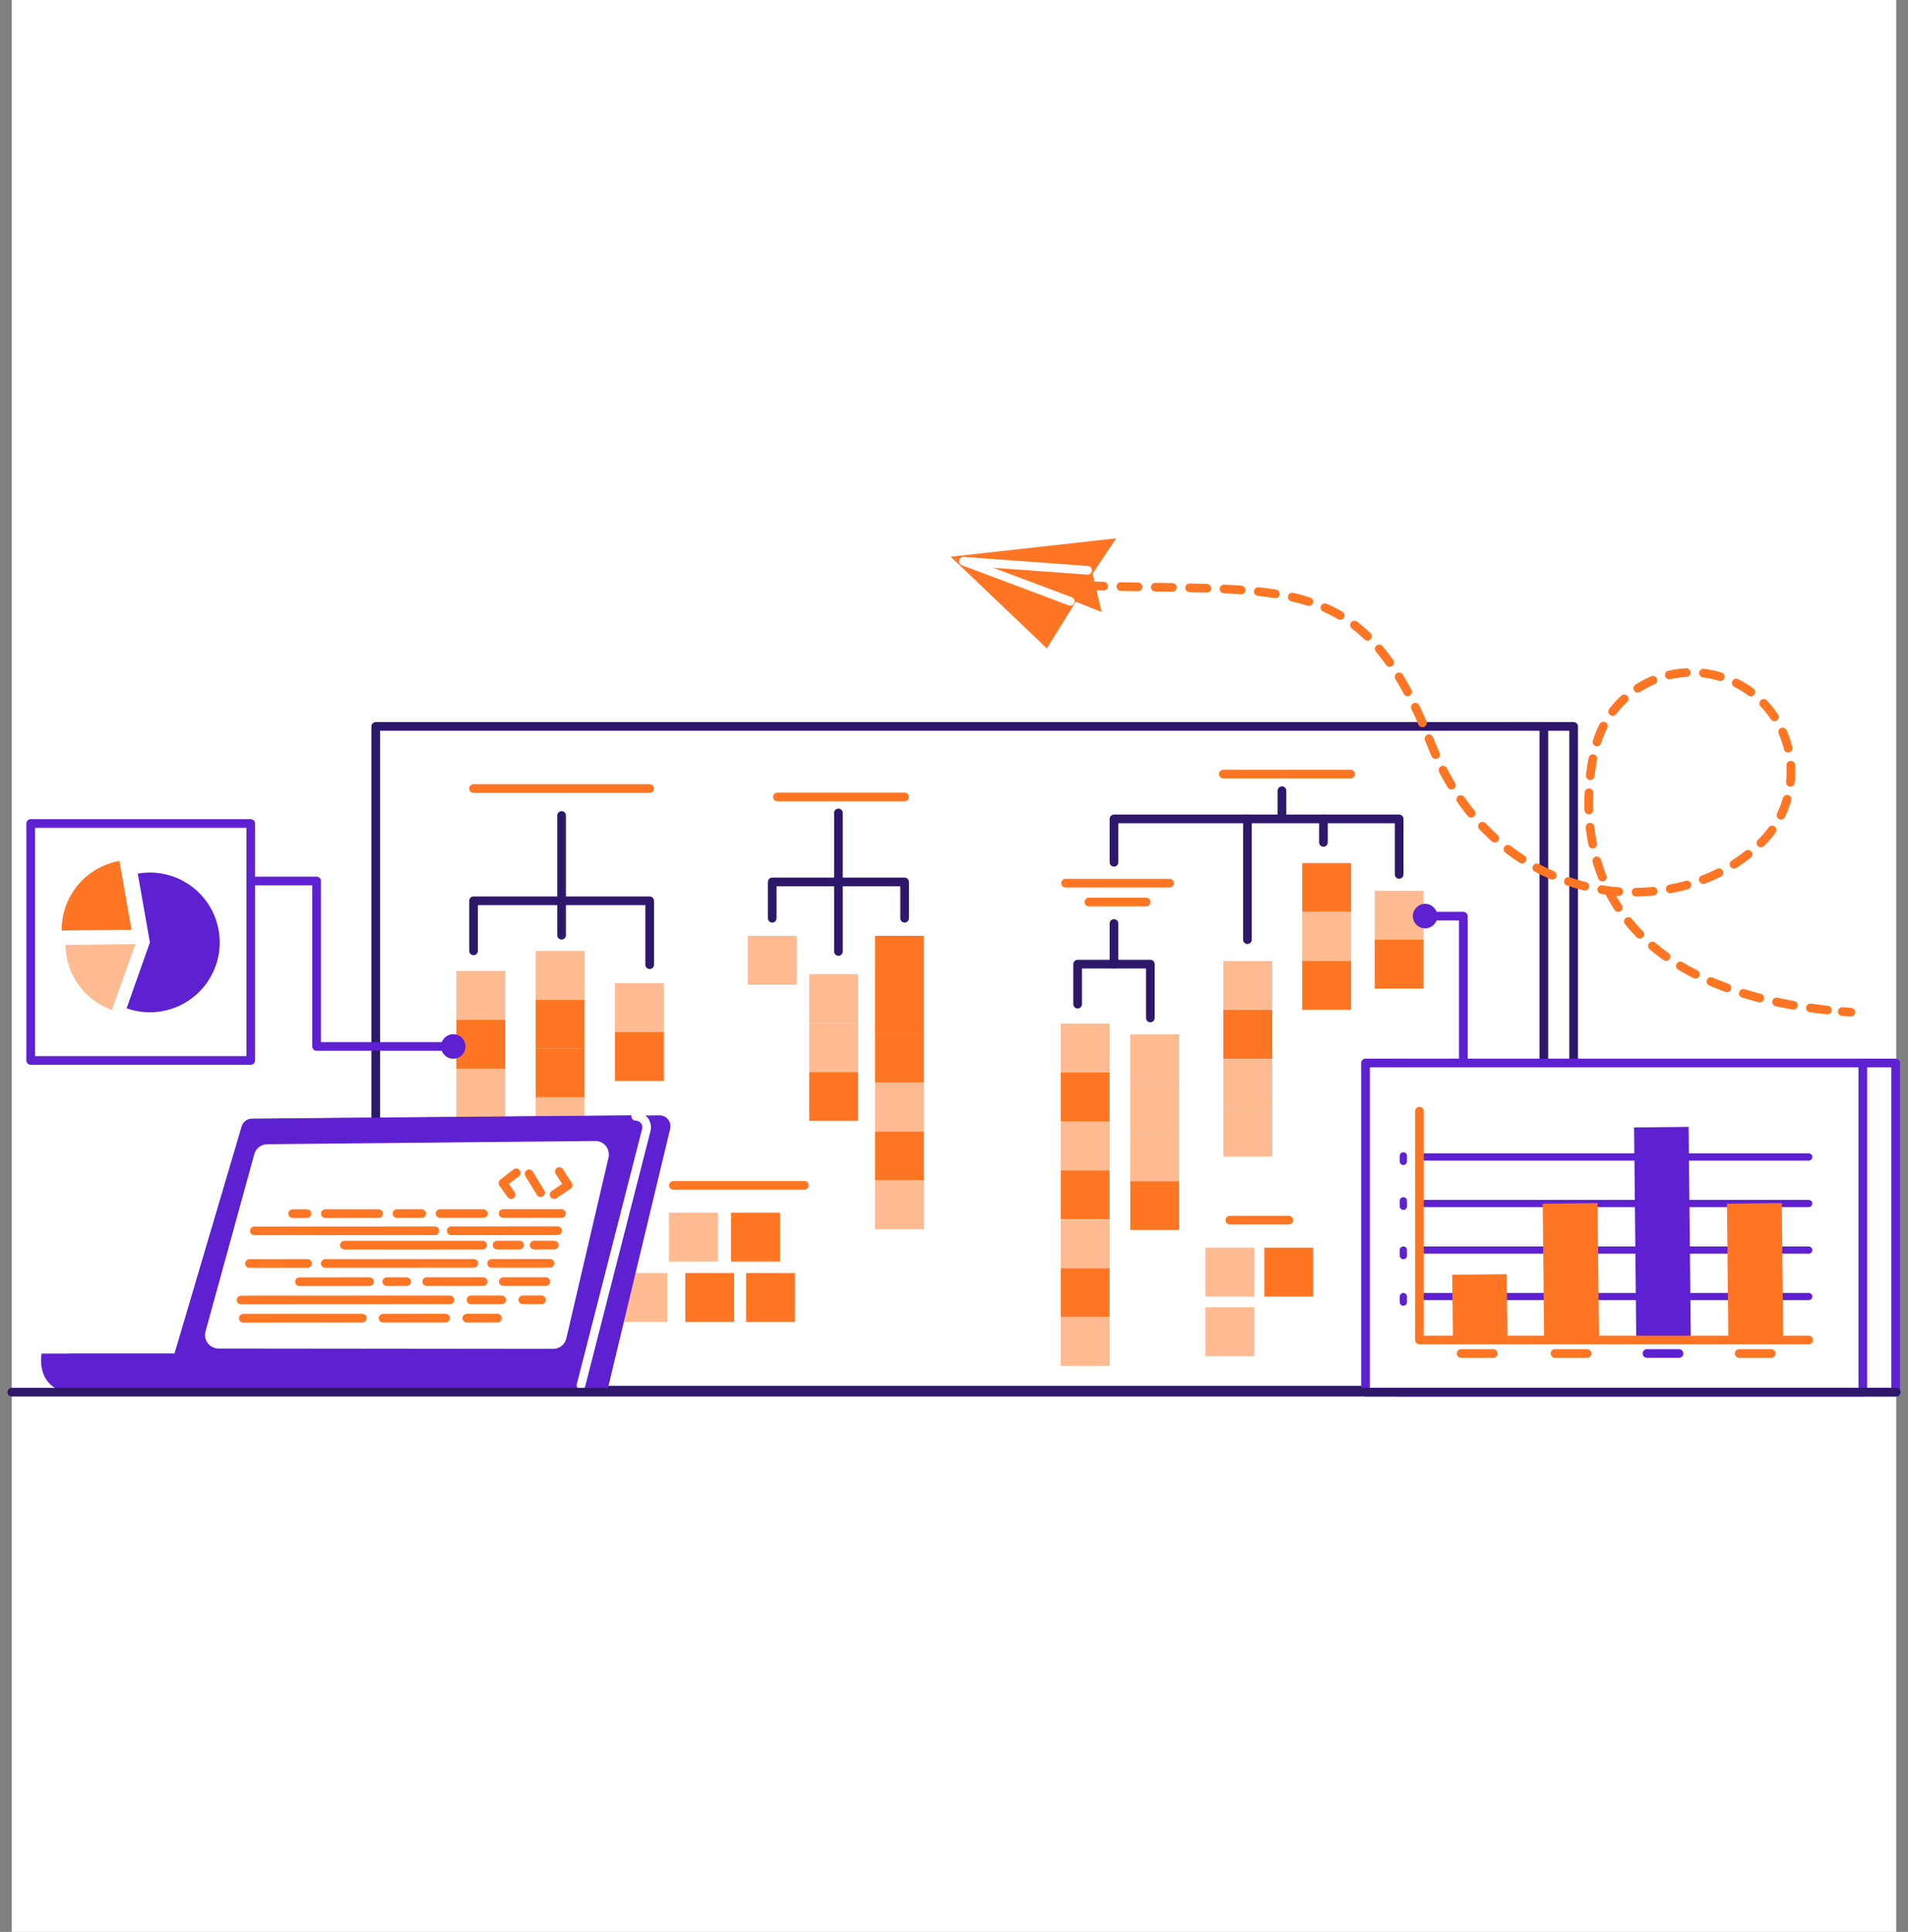 <svg xmlns="http://www.w3.org/2000/svg" width="162" height="164" viewBox="0 0 162 164" fill="none"><rect x="0" y="0" width="162" height="164" fill="#808080" stroke="none"/><rect width="160" height="164" transform="translate(1)" fill="white"></rect><path d="M133.611 102.308V61.666H128.556V102.645L133.611 102.308Z" fill="white" stroke="#2E186A" stroke-width="0.736" stroke-linecap="round" stroke-linejoin="round"></path><path d="M131.084 61.666H31.901V118.012H131.084V61.666Z" fill="white" stroke="#2E186A" stroke-width="0.736" stroke-linecap="round" stroke-linejoin="round"></path><path d="M56.359 83.46H52.208V87.612H56.359V83.46Z" fill="#FEBA91"></path><path d="M56.359 87.612H52.208V91.764H56.359V87.612Z" fill="#FE7624"></path><path d="M120.872 75.618H116.72V79.77H120.872V75.618Z" fill="#FEBA91"></path><path d="M120.872 79.769H116.72V83.921H120.872V79.769Z" fill="#FE7624"></path><path d="M42.896 82.423H38.744V86.575H42.896V82.423Z" fill="#FEBA91"></path><path d="M42.896 86.575H38.744V90.727H42.896V86.575Z" fill="#FE7624"></path><path d="M42.896 90.728H38.744V94.88H42.896V90.728Z" fill="#FEBA91"></path><path d="M72.856 82.695H68.705V86.847H72.856V82.695Z" fill="#FEBA91"></path><path d="M72.856 86.848H68.705V91H72.856V86.848Z" fill="#FEBA91"></path><path d="M72.856 91.001H68.705V95.153H72.856V91.001Z" fill="#FE7624"></path><path d="M114.714 73.265H110.562V77.416H114.714V73.265Z" fill="#FE7624"></path><path d="M114.714 77.418H110.562V81.57H114.714V77.418Z" fill="#FEBA91"></path><path d="M114.714 81.57H110.562V85.722H114.714V81.57Z" fill="#FE7624"></path><path d="M100.117 87.808H95.965V91.96H100.117V87.808Z" fill="#FEBA91"></path><path d="M100.117 91.96H95.966V96.112H100.117V91.96Z" fill="#FEBA91"></path><path d="M100.117 96.112H95.966V100.264H100.117V96.112Z" fill="#FEBA91"></path><path d="M100.117 100.266H95.966V104.418H100.117V100.266Z" fill="#FE7624"></path><path d="M108.02 81.578H103.868V85.73H108.02V81.578Z" fill="#FEBA91"></path><path d="M108.02 85.731H103.868V89.883H108.02V85.731Z" fill="#FE7624"></path><path d="M108.02 89.883H103.868V94.035H108.02V89.883Z" fill="#FEBA91"></path><path d="M108.02 94.036H103.868V98.188H108.02V94.036Z" fill="#FEBA91"></path><path d="M67.641 79.44H63.489V83.592H67.641V79.44Z" fill="#FEBA91"></path><path d="M78.444 79.44H74.292V83.592H78.444V79.44Z" fill="#FE7624"></path><path d="M78.443 83.592H74.291V87.744H78.443V83.592Z" fill="#FE7624"></path><path d="M78.444 87.744H74.292V91.896H78.444V87.744Z" fill="#FE7624"></path><path d="M78.444 91.897H74.292V96.048H78.444V91.897Z" fill="#FEBA91"></path><path d="M78.444 96.049H74.292V100.201H78.444V96.049Z" fill="#FE7624"></path><path d="M78.444 100.202H74.292V104.354H78.444V100.202Z" fill="#FEBA91"></path><path d="M94.21 86.894H90.058V91.046H94.21V86.894Z" fill="#FEBA91"></path><path d="M94.21 111.81H90.058V115.961H94.21V111.81Z" fill="#FEBA91"></path><path d="M94.21 91.047H90.058V95.199H94.21V91.047Z" fill="#FE7624"></path><path d="M94.21 95.199H90.058V99.351H94.21V95.199Z" fill="#FEBA91"></path><path d="M94.21 99.353H90.058V103.504H94.21V99.353Z" fill="#FE7624"></path><path d="M94.21 103.505H90.058V107.657H94.21V103.505Z" fill="#FEBA91"></path><path d="M94.21 107.657H90.058V111.809H94.21V107.657Z" fill="#FE7624"></path><path d="M49.628 80.721H45.476V84.873H49.628V80.721Z" fill="#FEBA91"></path><path d="M49.629 84.873H45.477V89.025H49.629V84.873Z" fill="#FE7624"></path><path d="M49.629 89.025H45.477V93.177H49.629V89.025Z" fill="#FE7624"></path><path d="M49.629 93.141H45.477V97.293H49.629V93.141Z" fill="#FEBA91"></path><path d="M60.952 102.943H56.8V107.095H60.952V102.943Z" fill="#FEBA91"></path><path d="M66.22 102.943H62.068V107.095H66.22V102.943Z" fill="#FE7624"></path><path d="M106.498 105.919H102.346V110.071H106.498V105.919Z" fill="#FEBA91"></path><path d="M111.5 105.919H107.348V110.071H111.5V105.919Z" fill="#FE7624"></path><path d="M106.498 110.974H102.346V115.126H106.498V110.974Z" fill="#FEBA91"></path><path d="M67.497 108.066H63.345V112.218H67.497V108.066Z" fill="#FE7624"></path><path d="M62.334 108.066H58.182V112.218H62.334V108.066Z" fill="#FE7624"></path><path d="M56.673 108.066H52.521V112.218H56.673V108.066Z" fill="#FEBA91"></path><path d="M40.207 80.721V76.467H55.161V81.894" stroke="#2E186A" stroke-width="0.736" stroke-linecap="round" stroke-linejoin="round"></path><path d="M47.684 79.392V69.228" stroke="#2E186A" stroke-width="0.736" stroke-linecap="round" stroke-linejoin="round"></path><path d="M65.566 77.951V74.865H76.806V77.951" stroke="#2E186A" stroke-width="0.736" stroke-linecap="round" stroke-linejoin="round"></path><path d="M71.187 80.771V69.011" stroke="#2E186A" stroke-width="0.736" stroke-linecap="round" stroke-linejoin="round"></path><path d="M40.207 66.941H55.161" stroke="#FE7624" stroke-width="0.736" stroke-linecap="round" stroke-linejoin="round"></path><path d="M66.004 67.653H76.806" stroke="#FE7624" stroke-width="0.736" stroke-linecap="round" stroke-linejoin="round"></path><path d="M103.868 65.714H114.671" stroke="#FE7624" stroke-width="0.736" stroke-linecap="round" stroke-linejoin="round"></path><path d="M57.173 100.627H68.295" stroke="#FE7624" stroke-width="0.736" stroke-linecap="round" stroke-linejoin="round"></path><path d="M117.352 90.733H126.56" stroke="#2E186A" stroke-width="0.736" stroke-linecap="round" stroke-linejoin="round"></path><path d="M104.422 103.579H109.424" stroke="#FE7624" stroke-width="0.736" stroke-linecap="round" stroke-linejoin="round"></path><path d="M91.497 85.244V81.847H97.67V86.415" stroke="#2E186A" stroke-width="0.736" stroke-linecap="round" stroke-linejoin="round"></path><path d="M94.584 73.199V69.519H118.796V74.229" stroke="#2E186A" stroke-width="0.736" stroke-linecap="round" stroke-linejoin="round"></path><path d="M94.584 81.847V78.397" stroke="#2E186A" stroke-width="0.736" stroke-linecap="round" stroke-linejoin="round"></path><path d="M105.914 79.769V69.519" stroke="#2E186A" stroke-width="0.736" stroke-linecap="round" stroke-linejoin="round"></path><path d="M112.368 71.515V69.519" stroke="#2E186A" stroke-width="0.736" stroke-linecap="round" stroke-linejoin="round"></path><path d="M108.846 69.119V67.123" stroke="#2E186A" stroke-width="0.736" stroke-linecap="round" stroke-linejoin="round"></path><path d="M90.468 74.973H99.302" stroke="#FE7624" stroke-width="0.736" stroke-linecap="round" stroke-linejoin="round"></path><path d="M92.456 76.574H97.315" stroke="#FE7624" stroke-width="0.736" stroke-linecap="round" stroke-linejoin="round"></path><path d="M21.291 69.908H2.604V90.024H21.291V69.908Z" fill="white" stroke="#5D21D1" stroke-width="0.736" stroke-linecap="round" stroke-linejoin="round"></path><path d="M12.665 74.072C12.34 74.075 12.017 74.105 11.698 74.162L12.727 80.002L10.751 85.595C11.567 85.883 12.437 85.989 13.299 85.905C14.162 85.821 14.995 85.55 15.741 85.109C16.486 84.669 17.127 84.07 17.617 83.356C18.107 82.641 18.434 81.829 18.576 80.974C18.718 80.12 18.671 79.244 18.438 78.41C18.206 77.576 17.793 76.802 17.23 76.144C16.666 75.486 15.966 74.96 15.177 74.602C14.388 74.244 13.531 74.063 12.665 74.072Z" fill="#5D21D1"></path><path d="M5.557 80.218C5.572 81.43 5.957 82.609 6.661 83.596C7.364 84.582 8.353 85.331 9.494 85.74L11.488 80.153L5.557 80.218Z" fill="#FEBA91"></path><path d="M10.138 73.088C8.754 73.332 7.502 74.059 6.605 75.141C5.707 76.222 5.223 77.587 5.238 78.992L11.169 78.929L10.138 73.088Z" fill="#FE7624"></path><path d="M21.291 74.789H26.881V88.836H38.484" stroke="#5D21D1" stroke-width="0.736" stroke-linecap="round" stroke-linejoin="round"></path><path d="M38.484 89.876C39.058 89.876 39.524 89.41 39.524 88.835C39.524 88.261 39.058 87.795 38.484 87.795C37.909 87.795 37.443 88.261 37.443 88.835C37.443 89.41 37.909 89.876 38.484 89.876Z" fill="#5D21D1"></path><path d="M160.951 90.24H118.724V118.178H160.951V90.24Z" fill="white" stroke="#5D21D1" stroke-width="0.736" stroke-linecap="round" stroke-linejoin="round"></path><path d="M158.165 90.24H115.938V118.178H158.165V90.24Z" fill="white" stroke="#5D21D1" stroke-width="0.736" stroke-linecap="round" stroke-linejoin="round"></path><path d="M153.57 110.373H120.518C120.437 110.373 120.359 110.341 120.301 110.283C120.243 110.226 120.211 110.148 120.211 110.066C120.211 109.985 120.243 109.907 120.301 109.85C120.359 109.792 120.437 109.76 120.518 109.76H153.57C153.651 109.76 153.729 109.792 153.787 109.85C153.844 109.907 153.877 109.985 153.877 110.066C153.877 110.148 153.844 110.226 153.787 110.283C153.729 110.341 153.651 110.373 153.57 110.373Z" fill="#5D21D1"></path><path d="M153.57 106.429H120.518C120.437 106.429 120.359 106.397 120.301 106.339C120.243 106.282 120.211 106.204 120.211 106.122C120.211 106.041 120.243 105.963 120.301 105.905C120.359 105.848 120.437 105.815 120.518 105.815H153.57C153.651 105.815 153.729 105.848 153.787 105.905C153.844 105.963 153.877 106.041 153.877 106.122C153.877 106.204 153.844 106.282 153.787 106.339C153.729 106.397 153.651 106.429 153.57 106.429Z" fill="#5D21D1"></path><path d="M153.57 102.473H120.518C120.437 102.473 120.359 102.441 120.301 102.383C120.243 102.325 120.211 102.247 120.211 102.166C120.211 102.085 120.243 102.007 120.301 101.949C120.359 101.892 120.437 101.859 120.518 101.859H153.57C153.651 101.859 153.729 101.892 153.787 101.949C153.844 102.007 153.877 102.085 153.877 102.166C153.877 102.247 153.844 102.325 153.787 102.383C153.729 102.441 153.651 102.473 153.57 102.473Z" fill="#5D21D1"></path><path d="M153.57 98.524H120.518C120.436 98.524 120.358 98.491 120.301 98.434C120.243 98.376 120.211 98.298 120.211 98.217C120.211 98.135 120.243 98.058 120.301 98C120.358 97.942 120.436 97.91 120.518 97.91H153.57C153.651 97.91 153.729 97.942 153.787 98C153.844 98.058 153.876 98.135 153.876 98.217C153.876 98.298 153.844 98.376 153.787 98.434C153.729 98.491 153.651 98.524 153.57 98.524Z" fill="#5D21D1"></path><path d="M143.375 95.663L138.743 95.711L138.929 113.741L143.56 113.693L143.375 95.663Z" fill="#5D21D1"></path><path d="M151.284 102.133L146.628 102.181L146.747 113.74L151.403 113.692L151.284 102.133Z" fill="#FE7624"></path><path d="M135.642 102.134L130.986 102.182L131.105 113.741L135.761 113.693L135.642 102.134Z" fill="#FE7624"></path><path d="M127.997 113.705L123.365 113.751L123.297 108.211L127.927 108.164L127.997 113.705Z" fill="#FE7624"></path><path d="M120.517 94.332V113.752H153.57" stroke="#FE7624" stroke-width="0.736" stroke-linecap="round" stroke-linejoin="round"></path><path d="M124.055 114.899H126.778" stroke="#FE7624" stroke-width="0.736" stroke-linecap="round" stroke-linejoin="round"></path><path d="M132.027 114.899H134.748" stroke="#FE7624" stroke-width="0.736" stroke-linecap="round" stroke-linejoin="round"></path><path d="M139.838 114.899H142.56" stroke="#5D21D1" stroke-width="0.736" stroke-linecap="round" stroke-linejoin="round"></path><path d="M147.669 114.899H150.39" stroke="#FE7624" stroke-width="0.736" stroke-linecap="round" stroke-linejoin="round"></path><path d="M119.151 98.897C119.111 98.897 119.071 98.889 119.034 98.874C118.997 98.859 118.964 98.836 118.936 98.808C118.907 98.779 118.885 98.746 118.87 98.708C118.855 98.671 118.847 98.632 118.847 98.592V98.119C118.847 98.038 118.879 97.96 118.937 97.902C118.994 97.845 119.072 97.812 119.154 97.812C119.235 97.812 119.313 97.845 119.371 97.902C119.428 97.96 119.46 98.038 119.46 98.119V98.592C119.461 98.632 119.453 98.672 119.437 98.71C119.422 98.747 119.399 98.781 119.37 98.809C119.341 98.838 119.307 98.86 119.269 98.875C119.232 98.89 119.192 98.898 119.151 98.897Z" fill="#5D21D1"></path><path d="M119.151 102.709C119.07 102.709 118.993 102.677 118.936 102.62C118.879 102.563 118.847 102.486 118.847 102.405V101.933C118.847 101.851 118.879 101.773 118.937 101.716C118.994 101.658 119.072 101.626 119.154 101.626C119.235 101.626 119.313 101.658 119.371 101.716C119.428 101.773 119.46 101.851 119.46 101.933V102.405C119.46 102.445 119.452 102.485 119.437 102.523C119.421 102.56 119.398 102.594 119.37 102.622C119.341 102.65 119.307 102.673 119.269 102.688C119.232 102.703 119.192 102.71 119.151 102.709Z" fill="#5D21D1"></path><path d="M119.151 106.895C119.111 106.895 119.071 106.887 119.034 106.872C118.997 106.856 118.964 106.834 118.936 106.806C118.907 106.777 118.885 106.744 118.87 106.706C118.855 106.669 118.847 106.63 118.847 106.59V106.117C118.847 106.036 118.879 105.958 118.937 105.9C118.994 105.843 119.072 105.811 119.154 105.811C119.235 105.811 119.313 105.843 119.371 105.9C119.428 105.958 119.46 106.036 119.46 106.117V106.59C119.461 106.63 119.453 106.67 119.437 106.708C119.422 106.745 119.399 106.779 119.37 106.807C119.341 106.836 119.307 106.858 119.269 106.873C119.232 106.888 119.192 106.896 119.151 106.895Z" fill="#5D21D1"></path><path d="M119.151 110.846C119.07 110.846 118.993 110.814 118.936 110.757C118.879 110.7 118.847 110.622 118.847 110.542V110.069C118.847 109.988 118.879 109.91 118.937 109.853C118.994 109.795 119.072 109.763 119.154 109.763C119.235 109.763 119.313 109.795 119.371 109.853C119.428 109.91 119.46 109.988 119.46 110.069V110.542C119.46 110.582 119.452 110.622 119.437 110.659C119.421 110.697 119.398 110.73 119.37 110.759C119.341 110.787 119.307 110.809 119.269 110.824C119.232 110.839 119.192 110.847 119.151 110.846Z" fill="#5D21D1"></path><path d="M124.241 89.996V77.769H121" stroke="#5D21D1" stroke-width="0.736" stroke-linecap="round" stroke-linejoin="round"></path><path d="M121 78.809C121.575 78.809 122.04 78.344 122.04 77.769C122.04 77.194 121.575 76.728 121 76.728C120.425 76.728 119.959 77.194 119.959 77.769C119.959 78.344 120.425 78.809 121 78.809Z" fill="#5D21D1"></path><path d="M56 94.685L23.747 94.961C23.539 94.961 23.337 95.031 23.173 95.161C23.01 95.29 22.895 95.471 22.848 95.674L17.16 114.909H5.872C5.872 114.909 5.215 118.302 9.045 118.302H50.778C50.987 118.301 51.189 118.231 51.352 118.102C51.516 117.972 51.631 117.792 51.679 117.589L56.901 95.822C56.933 95.686 56.934 95.545 56.903 95.409C56.873 95.272 56.812 95.145 56.726 95.035C56.639 94.926 56.529 94.838 56.403 94.777C56.278 94.716 56.14 94.684 56 94.685Z" fill="#5D21D1"></path><path d="M53.654 94.685L21.401 94.961C21.192 94.961 20.99 95.031 20.827 95.16C20.663 95.29 20.548 95.471 20.5 95.674L14.814 114.909H3.526C3.526 114.909 2.87 118.302 6.699 118.302H48.432C48.641 118.301 48.843 118.231 49.006 118.101C49.169 117.972 49.284 117.791 49.332 117.589L54.554 95.822C54.586 95.686 54.586 95.545 54.556 95.409C54.526 95.273 54.465 95.145 54.379 95.036C54.292 94.927 54.182 94.838 54.057 94.777C53.931 94.716 53.794 94.685 53.654 94.685Z" fill="#5D21D1"></path><path d="M17.439 113.066L21.58 98.017C21.64 97.766 21.782 97.542 21.985 97.382C22.187 97.222 22.437 97.135 22.695 97.135L50.547 96.858C50.72 96.858 50.891 96.897 51.047 96.973C51.203 97.048 51.34 97.158 51.448 97.294C51.556 97.43 51.631 97.589 51.669 97.758C51.706 97.927 51.704 98.103 51.664 98.272L48.083 113.625C48.023 113.877 47.88 114.101 47.678 114.261C47.475 114.421 47.224 114.508 46.965 114.508L18.553 114.478C18.38 114.478 18.21 114.438 18.054 114.363C17.898 114.287 17.762 114.177 17.655 114.042C17.548 113.906 17.473 113.747 17.435 113.578C17.398 113.41 17.399 113.234 17.439 113.066Z" fill="white"></path><path d="M47.492 99.456L48.232 100.611L47.04 101.409" stroke="#FE7624" stroke-width="0.736" stroke-linecap="round" stroke-linejoin="round"></path><path d="M45.899 101.244L44.921 99.65" stroke="#FE7624" stroke-width="0.736" stroke-linecap="round" stroke-linejoin="round"></path><path d="M43.825 99.561L42.703 100.435L43.397 101.41" stroke="#FE7624" stroke-width="0.736" stroke-linecap="round" stroke-linejoin="round"></path><path d="M42.239 111.897L39.636 111.899" stroke="#FE7624" stroke-width="0.736" stroke-linecap="round" stroke-linejoin="round"></path><path d="M37.831 111.898L32.522 111.902" stroke="#FE7624" stroke-width="0.736" stroke-linecap="round" stroke-linejoin="round"></path><path d="M30.765 111.902L20.658 111.908" stroke="#FE7624" stroke-width="0.736" stroke-linecap="round" stroke-linejoin="round"></path><path d="M45.982 110.345H44.389" stroke="#FE7624" stroke-width="0.736" stroke-linecap="round" stroke-linejoin="round"></path><path d="M42.597 110.347L39.994 110.348" stroke="#FE7624" stroke-width="0.736" stroke-linecap="round" stroke-linejoin="round"></path><path d="M38.203 110.349L20.466 110.358" stroke="#FE7624" stroke-width="0.736" stroke-linecap="round" stroke-linejoin="round"></path><path d="M46.34 108.794L42.739 108.796" stroke="#FE7624" stroke-width="0.736" stroke-linecap="round" stroke-linejoin="round"></path><path d="M41.026 108.796L36.234 108.798" stroke="#FE7624" stroke-width="0.736" stroke-linecap="round" stroke-linejoin="round"></path><path d="M31.375 108.801L25.424 108.804" stroke="#FE7624" stroke-width="0.736" stroke-linecap="round" stroke-linejoin="round"></path><path d="M34.524 108.8L32.837 108.801" stroke="#FE7624" stroke-width="0.736" stroke-linecap="round" stroke-linejoin="round"></path><path d="M46.698 107.245L41.739 107.248" stroke="#FE7624" stroke-width="0.736" stroke-linecap="round" stroke-linejoin="round"></path><path d="M40.228 107.247L27.616 107.254" stroke="#FE7624" stroke-width="0.736" stroke-linecap="round" stroke-linejoin="round"></path><path d="M26.104 107.255L21.183 107.257" stroke="#FE7624" stroke-width="0.736" stroke-linecap="round" stroke-linejoin="round"></path><path d="M44.116 105.695L42.21 105.697" stroke="#FE7624" stroke-width="0.736" stroke-linecap="round" stroke-linejoin="round"></path><path d="M40.975 105.697L29.238 105.703" stroke="#FE7624" stroke-width="0.736" stroke-linecap="round" stroke-linejoin="round"></path><path d="M47.056 105.693L45.351 105.695" stroke="#FE7624" stroke-width="0.736" stroke-linecap="round" stroke-linejoin="round"></path><path d="M47.338 104.476L38.309 104.48" stroke="#FE7624" stroke-width="0.736" stroke-linecap="round" stroke-linejoin="round"></path><path d="M36.925 104.48L21.597 104.488" stroke="#FE7624" stroke-width="0.736" stroke-linecap="round" stroke-linejoin="round"></path><path d="M47.675 103.015L42.716 103.017" stroke="#FE7624" stroke-width="0.736" stroke-linecap="round" stroke-linejoin="round"></path><path d="M41.043 103.018L37.364 103.019" stroke="#FE7624" stroke-width="0.736" stroke-linecap="round" stroke-linejoin="round"></path><path d="M35.803 103.021L33.704 103.022" stroke="#FE7624" stroke-width="0.736" stroke-linecap="round" stroke-linejoin="round"></path><path d="M32.143 103.023L27.622 103.026" stroke="#FE7624" stroke-width="0.736" stroke-linecap="round" stroke-linejoin="round"></path><path d="M26.061 103.025L24.845 103.027" stroke="#FE7624" stroke-width="0.736" stroke-linecap="round" stroke-linejoin="round"></path><path d="M49.331 117.589L54.879 95.908C54.911 95.772 54.912 95.631 54.882 95.494C54.851 95.358 54.791 95.23 54.704 95.121C54.617 95.011 54.507 94.923 54.381 94.862C54.255 94.801 54.118 94.769 53.978 94.769" stroke="white" stroke-width="0.736" stroke-linecap="round" stroke-linejoin="round"></path><path d="M92.973 49.739L93.71 49.759" stroke="#FE7624" stroke-width="0.736" stroke-linecap="round" stroke-linejoin="round"></path><path d="M95.167 49.794C110.135 50.101 116.059 49.2 121.47 63.052C127.003 77.232 141.985 78.477 149.099 71.937C150.096 71.088 150.882 70.019 151.394 68.813C151.906 67.608 152.13 66.3 152.048 64.993C151.967 63.685 151.583 62.415 150.925 61.282C150.268 60.15 149.355 59.186 148.261 58.467C147.166 57.748 145.919 57.294 144.618 57.14C143.318 56.987 141.999 57.139 140.767 57.583C139.535 58.028 138.424 58.754 137.521 59.702C136.618 60.651 135.949 61.797 135.566 63.05C135.566 63.05 129.178 83.171 155.687 85.803" stroke="#FE7624" stroke-width="0.736" stroke-linecap="round" stroke-linejoin="round" stroke-dasharray="1.46 1.46"></path><path d="M156.417 85.868C156.663 85.889 156.908 85.909 157.154 85.926" stroke="#FE7624" stroke-width="0.736" stroke-linecap="round" stroke-linejoin="round"></path><path d="M88.885 55.043L80.718 47.259L94.77 45.699L92.77 48.691L93.535 51.955L91.339 51.079L88.885 55.043Z" fill="#FE7624"></path><path d="M81.806 47.643L92.341 48.413" stroke="white" stroke-width="0.736" stroke-linecap="round" stroke-linejoin="round"></path><path d="M90.87 51.045L81.806 47.643" stroke="white" stroke-width="0.736" stroke-linecap="round" stroke-linejoin="round"></path><path d="M1 118.181H161" stroke="#2E186A" stroke-width="0.736" stroke-linecap="round" stroke-linejoin="round"></path></svg>